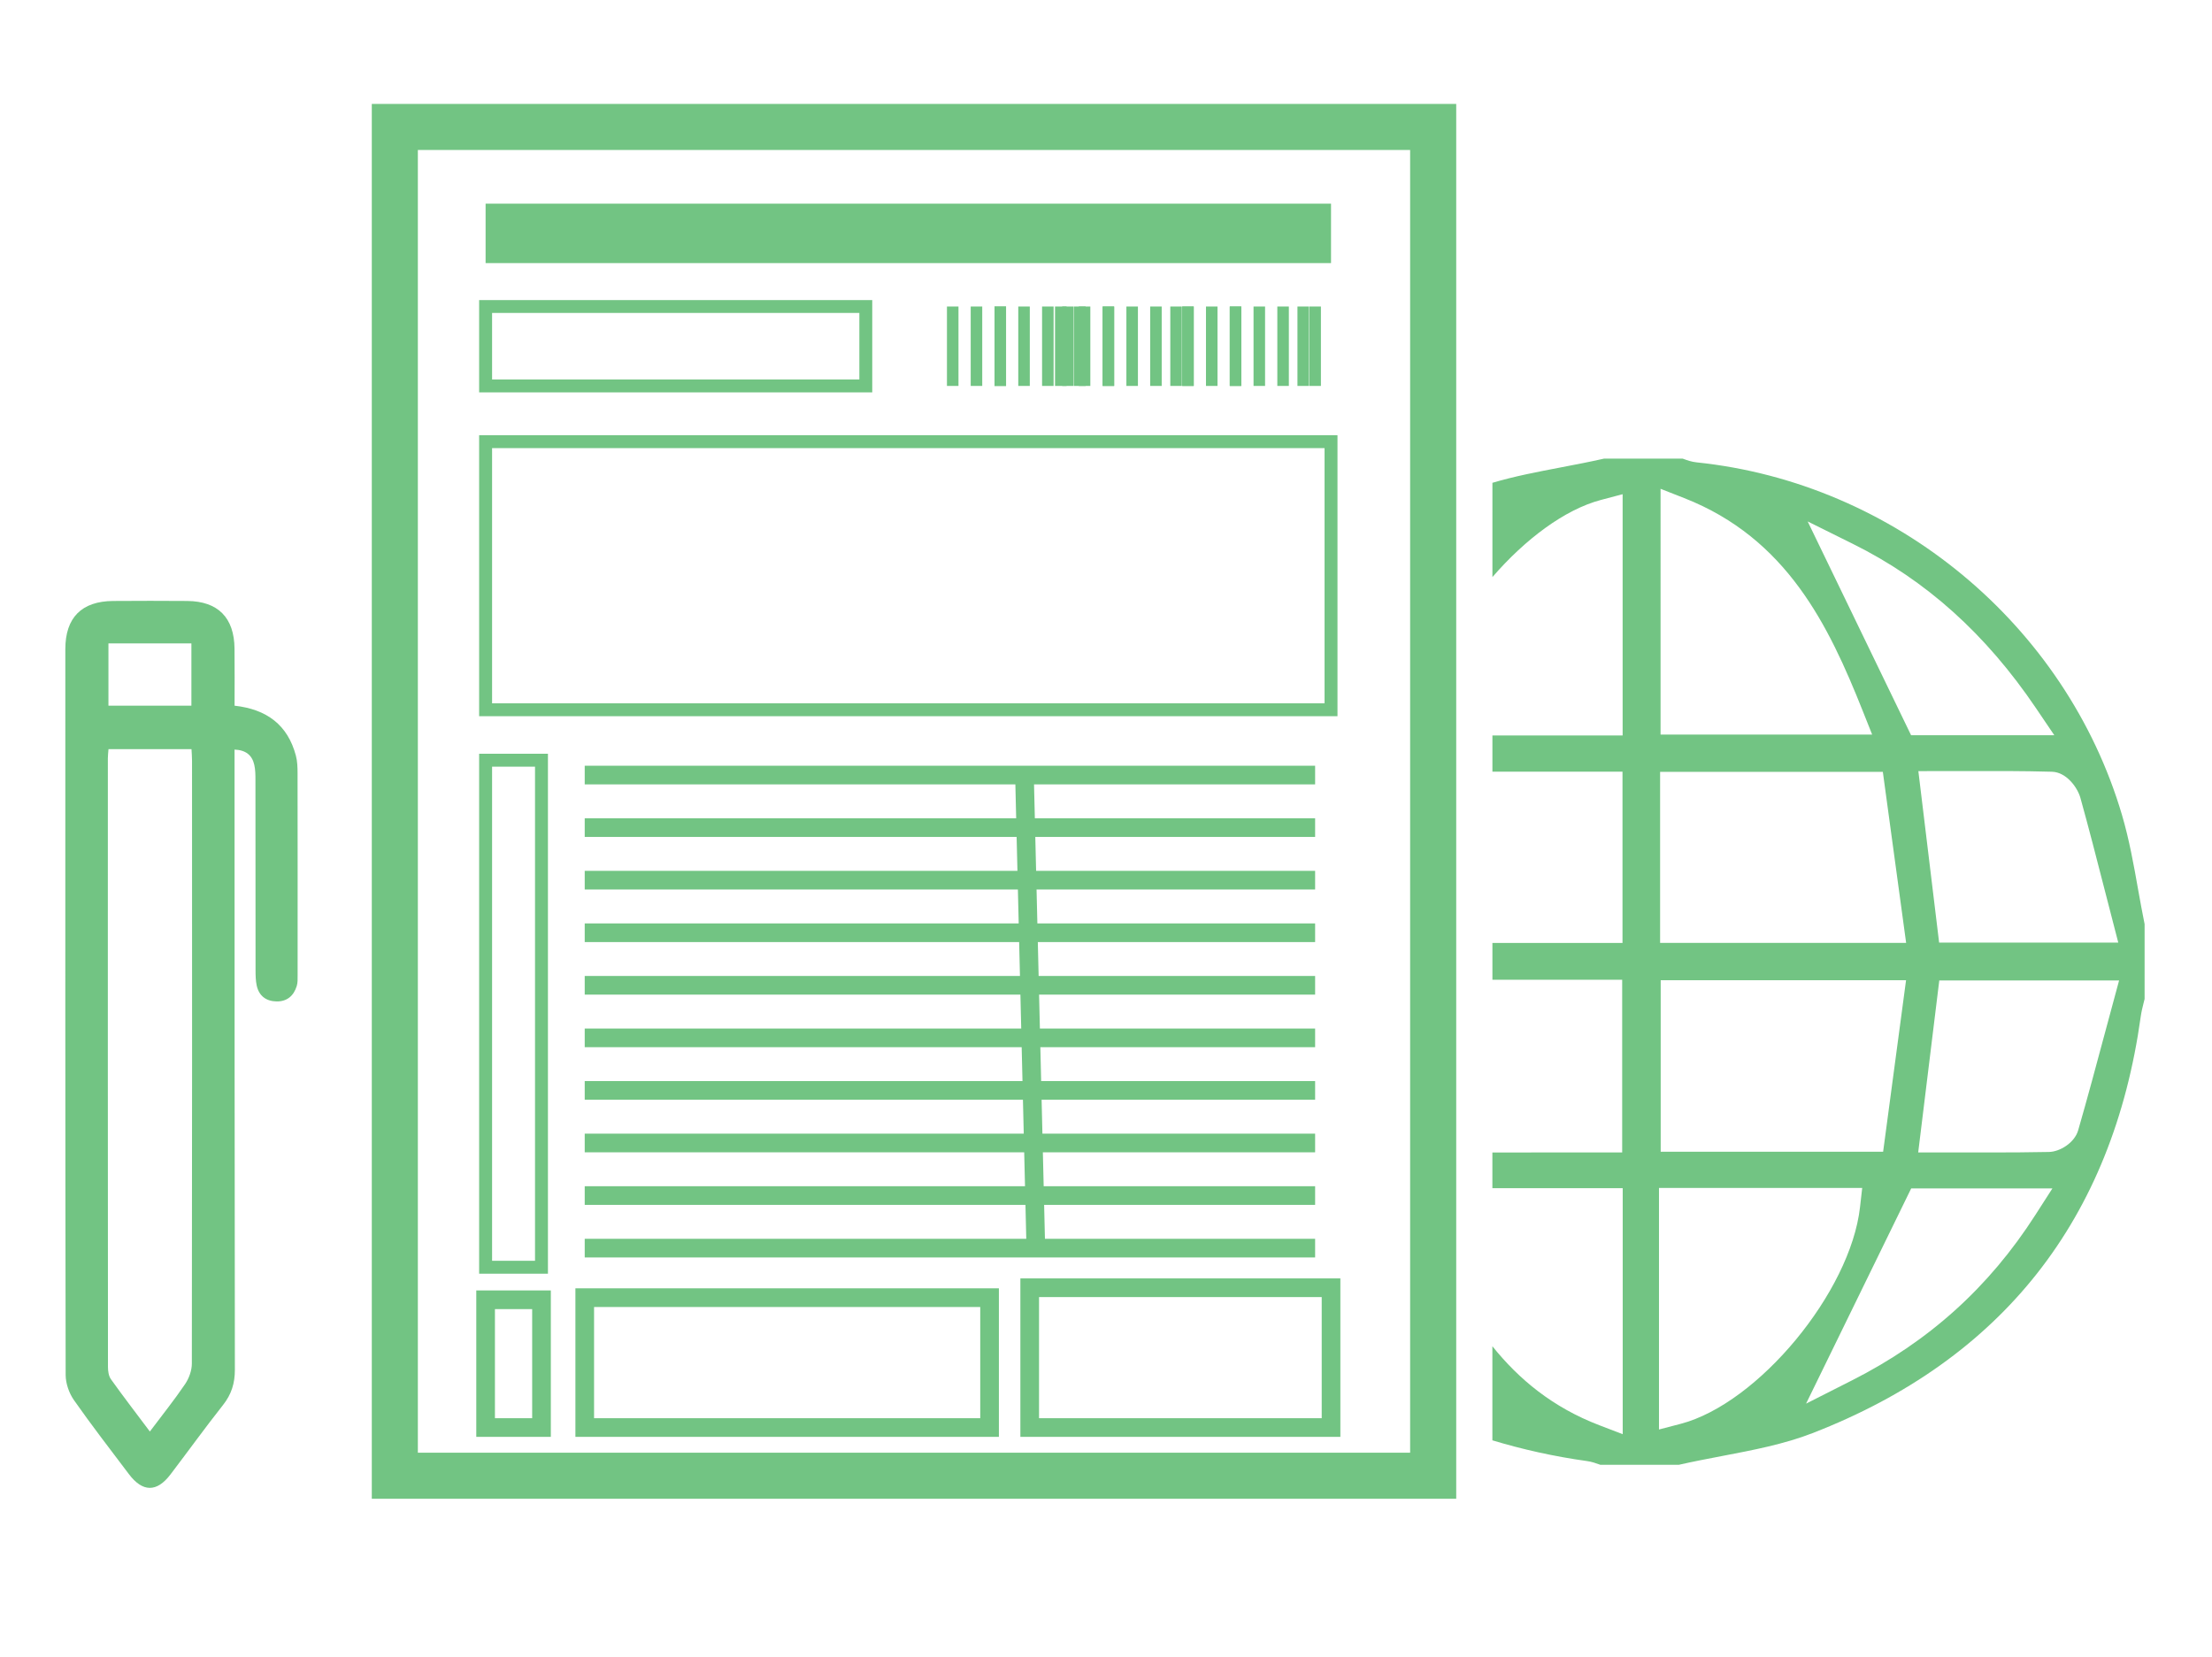<?xml version="1.0" encoding="utf-8"?>
<!-- Generator: Adobe Illustrator 23.0.0, SVG Export Plug-In . SVG Version: 6.00 Build 0)  -->
<svg version="1.2" baseProfile="tiny" id="Capa_1" xmlns="http://www.w3.org/2000/svg" xmlns:xlink="http://www.w3.org/1999/xlink"
	 x="0px" y="0px" viewBox="0 0 82.878 62.108" xml:space="preserve">
<g>
	<g>
		<g>
			<g>
				<path fill="#72C483" d="M54.561,56.163H13.93V3.893h40.631V56.163z M15.656,54.436h37.178V5.62H15.656V54.436z"/>
			</g>
			<g>
				<rect x="18.194" y="7.632" fill="#72C483" width="31.676" height="2.227"/>
			</g>
			<g>
				<rect x="35.48" y="11.486" fill="#72C483" width="0.432" height="2.976"/>
			</g>
			<g>
				<rect x="36.37" y="11.486" fill="#72C483" width="0.432" height="2.976"/>
			</g>
			<g>
				<rect x="37.262" y="11.486" fill="#72C483" width="0.432" height="2.976"/>
			</g>
			<g>
				<rect x="38.152" y="11.486" fill="#72C483" width="0.432" height="2.976"/>
			</g>
			<g>
				<rect x="39.044" y="11.486" fill="#72C483" width="0.432" height="2.976"/>
			</g>
			<g>
				<rect x="37.262" y="11.486" fill="#72C483" width="0.432" height="2.976"/>
			</g>
			<g>
				<rect x="39.798" y="11.486" fill="#72C483" width="0.432" height="2.976"/>
			</g>
			<g>
				<rect x="40.244" y="11.486" fill="#72C483" width="0.432" height="2.976"/>
			</g>
			<g>
				<rect x="39.529" y="11.486" fill="#72C483" width="0.432" height="2.976"/>
			</g>
			<g>
				<rect x="40.42" y="11.486" fill="#72C483" width="0.432" height="2.976"/>
			</g>
			<g>
				<rect x="41.312" y="11.486" fill="#72C483" width="0.432" height="2.976"/>
			</g>
			<g>
				<rect x="42.203" y="11.486" fill="#72C483" width="0.432" height="2.976"/>
			</g>
			<g>
				<rect x="43.094" y="11.486" fill="#72C483" width="0.432" height="2.976"/>
			</g>
			<g>
				<rect x="41.312" y="11.486" fill="#72C483" width="0.432" height="2.976"/>
			</g>
			<g>
				<rect x="43.848" y="11.486" fill="#72C483" width="0.432" height="2.976"/>
			</g>
			<g>
				<rect x="44.294" y="11.486" fill="#72C483" width="0.432" height="2.976"/>
			</g>
			<g>
				<rect x="44.294" y="11.486" fill="#72C483" width="0.432" height="2.976"/>
			</g>
			<g>
				<rect x="45.185" y="11.486" fill="#72C483" width="0.432" height="2.976"/>
			</g>
			<g>
				<rect x="46.076" y="11.486" fill="#72C483" width="0.432" height="2.976"/>
			</g>
			<g>
				<rect x="46.967" y="11.486" fill="#72C483" width="0.432" height="2.976"/>
			</g>
			<g>
				<rect x="47.858" y="11.486" fill="#72C483" width="0.432" height="2.976"/>
			</g>
			<g>
				<rect x="46.076" y="11.486" fill="#72C483" width="0.432" height="2.976"/>
			</g>
			<g>
				<rect x="48.612" y="11.486" fill="#72C483" width="0.432" height="2.976"/>
			</g>
			<g>
				<rect x="49.059" y="11.486" fill="#72C483" width="0.432" height="2.976"/>
			</g>
			<g>
				<path fill="#72C483" d="M32.682,14.704H17.952v-3.459h14.729V14.704z M18.437,14.22h13.761v-2.493H18.437V14.22z"/>
			</g>
			<g>
				<path fill="#72C483" d="M50.112,26.838h-32.16v-10.53h32.16V26.838z M18.437,26.355h31.191v-9.563H18.437V26.355z"/>
			</g>
			<g>
				<path fill="#72C483" d="M20.53,47.729h-2.578V28.245h2.578V47.729z M18.437,47.245h1.609V28.729h-1.609V47.245z"/>
			</g>
			<g>
				<g>
					<rect x="21.908" y="28.694" fill="#72C483" width="27.366" height="0.699"/>
				</g>
				<g>
					<rect x="21.908" y="30.663" fill="#72C483" width="27.366" height="0.699"/>
				</g>
				<g>
					<rect x="21.908" y="32.633" fill="#72C483" width="27.366" height="0.699"/>
				</g>
				<g>
					<rect x="21.908" y="34.603" fill="#72C483" width="27.366" height="0.699"/>
				</g>
				<g>
					<rect x="21.908" y="36.572" fill="#72C483" width="27.366" height="0.699"/>
				</g>
				<g>
					<rect x="21.908" y="38.542" fill="#72C483" width="27.366" height="0.699"/>
				</g>
				<g>
					<rect x="21.908" y="40.511" fill="#72C483" width="27.366" height="0.699"/>
				</g>
				<g>
					<rect x="21.908" y="42.481" fill="#72C483" width="27.366" height="0.699"/>
				</g>
				<g>
					<rect x="21.908" y="44.451" fill="#72C483" width="27.366" height="0.699"/>
				</g>
				<g>
					<rect x="21.908" y="46.421" fill="#72C483" width="27.366" height="0.699"/>
				</g>
				<g>
					
						<rect x="38.231" y="29.041" transform="matrix(1 -0.024 0.024 1 -0.893 0.93)" fill="#72C483" width="0.699" height="17.832"/>
				</g>
				<g>
					<path fill="#72C483" d="M37.426,53.843H21.559v-5.566h15.867V53.843z M22.258,53.144h14.469v-4.167H22.258V53.144z"/>
				</g>
				<g>
					<path fill="#72C483" d="M50.22,53.843H38.231v-5.938H50.22V53.843z M38.93,53.144h10.591v-4.539H38.93V53.144z"/>
				</g>
			</g>
			<g>
				<path fill="#72C483" d="M20.638,53.843h-2.793v-5.487h2.793V53.843z M18.544,53.144h1.395v-4.088h-1.395V53.144z"/>
			</g>
		</g>
		<g>
			<path fill="#72C483" d="M8.789,26.444c1.21,0.135,1.991,0.723,2.296,1.868c0.057,0.213,0.064,0.443,0.064,0.665
				c0.004,2.524,0.003,5.049,0.002,7.573c0,0.134,0.006,0.275-0.033,0.4c-0.113,0.365-0.363,0.583-0.757,0.576
				c-0.387-0.007-0.654-0.204-0.741-0.588c-0.042-0.187-0.044-0.385-0.045-0.578c-0.003-2.375-0.001-4.75-0.004-7.125
				c0-0.193-0.001-0.392-0.044-0.578c-0.082-0.356-0.313-0.55-0.739-0.568c0,0.256,0,0.478,0,0.7
				C8.79,36.302,8.788,43.815,8.8,51.329c0.001,0.506-0.128,0.92-0.442,1.318c-0.675,0.855-1.313,1.74-1.973,2.607
				c-0.513,0.674-1.043,0.666-1.558-0.018c-0.692-0.919-1.397-1.827-2.056-2.769c-0.183-0.262-0.31-0.625-0.311-0.942
				c-0.016-9.067-0.014-18.134-0.012-27.202c0-1.18,0.612-1.795,1.792-1.803c0.926-0.006,1.852-0.008,2.778,0
				c1.151,0.011,1.758,0.625,1.769,1.784C8.795,25.017,8.789,25.73,8.789,26.444z M5.615,53.643c0.47-0.626,0.919-1.185,1.32-1.777
				c0.146-0.216,0.253-0.509,0.253-0.767C7.2,43.57,7.197,36.041,7.195,28.512c0-0.144-0.013-0.288-0.02-0.44
				c-1.055,0-2.077,0-3.11,0c-0.01,0.134-0.024,0.238-0.024,0.341C4.04,36.016,4.039,43.62,4.045,51.223
				c0,0.155,0.026,0.341,0.112,0.461C4.615,52.326,5.097,52.952,5.615,53.643z M4.063,24.11c0,0.796,0,1.551,0,2.334
				c1.044,0,2.064,0,3.108,0c0-0.782,0-1.547,0-2.334C6.137,24.11,5.129,24.11,4.063,24.11z"/>
		</g>
	</g>
	<g>
		<path fill="#72C483" d="M79.506,30.541c-2.104-7.134-8.509-12.445-15.938-13.215c-0.191-0.02-0.354-0.079-0.486-0.127l-0.04-0.014
			h-2.939c-0.53,0.121-1.067,0.223-1.604,0.326c-0.899,0.172-1.76,0.336-2.582,0.581v1.071l0.006-0.003l-0.006,0.01v2.455
			c1.221-1.411,2.7-2.53,4.066-2.891l0.813-0.215v9.04h-4.879v1.357h4.874v6.418h-4.874v1.379h4.862v6.471l-4.85,0.003
			c-0.004,0-0.009,0-0.013,0v1.338h4.883v9.218l-0.879-0.337c-1.746-0.669-3.009-1.72-4.004-2.959v3.526
			c1.12,0.338,2.297,0.603,3.544,0.777c0.177,0.024,0.332,0.08,0.456,0.124l0.045,0.016h2.94c0.529-0.12,1.064-0.223,1.6-0.325
			c1.205-0.23,2.343-0.448,3.409-0.861c7.106-2.758,11.245-8.012,12.299-15.616c0.025-0.177,0.068-0.352,0.112-0.525l0.032-0.129
			V34.63c-0.086-0.428-0.165-0.858-0.242-1.289C79.947,32.408,79.772,31.443,79.506,30.541z M77.948,29.9
			c0.313,1.126,0.604,2.259,0.906,3.437l0.512,1.984h-6.712l-0.778-6.425l1.696-0.002c1.092-0.003,2.201-0.006,3.308,0.025
			C77.427,28.934,77.84,29.513,77.948,29.9z M69.423,20.381c2.734,1.356,4.979,3.372,6.864,6.161l0.683,1.01h-5.366l-3.875-8.012
			L69.423,20.381z M62.217,18.317l0.884,0.347c3.845,1.508,5.414,4.768,6.691,7.976l0.353,0.887h-7.928V18.317z M62.2,28.924h8.345
			l0.873,6.408H62.2V28.924z M71.415,36.732l-0.859,6.426h-8.334v-6.426H71.415z M62.969,53.355l-0.811,0.212v-9.051h7.614
			l-0.082,0.72C69.33,48.422,65.874,52.595,62.969,53.355z M76.259,45.529c-1.738,2.71-3.985,4.737-6.869,6.197l-1.721,0.872
			l3.939-8.066h5.291L76.259,45.529z M78.88,38.656c-0.339,1.264-0.666,2.484-1.016,3.698c-0.135,0.469-0.685,0.805-1.093,0.813
			c-0.741,0.015-1.483,0.019-2.226,0.019c-0.323,0-0.646-0.001-0.97-0.001l-1.705-0.001l0.79-6.444h6.737L78.88,38.656z"/>
	</g>
</g>
</svg>

